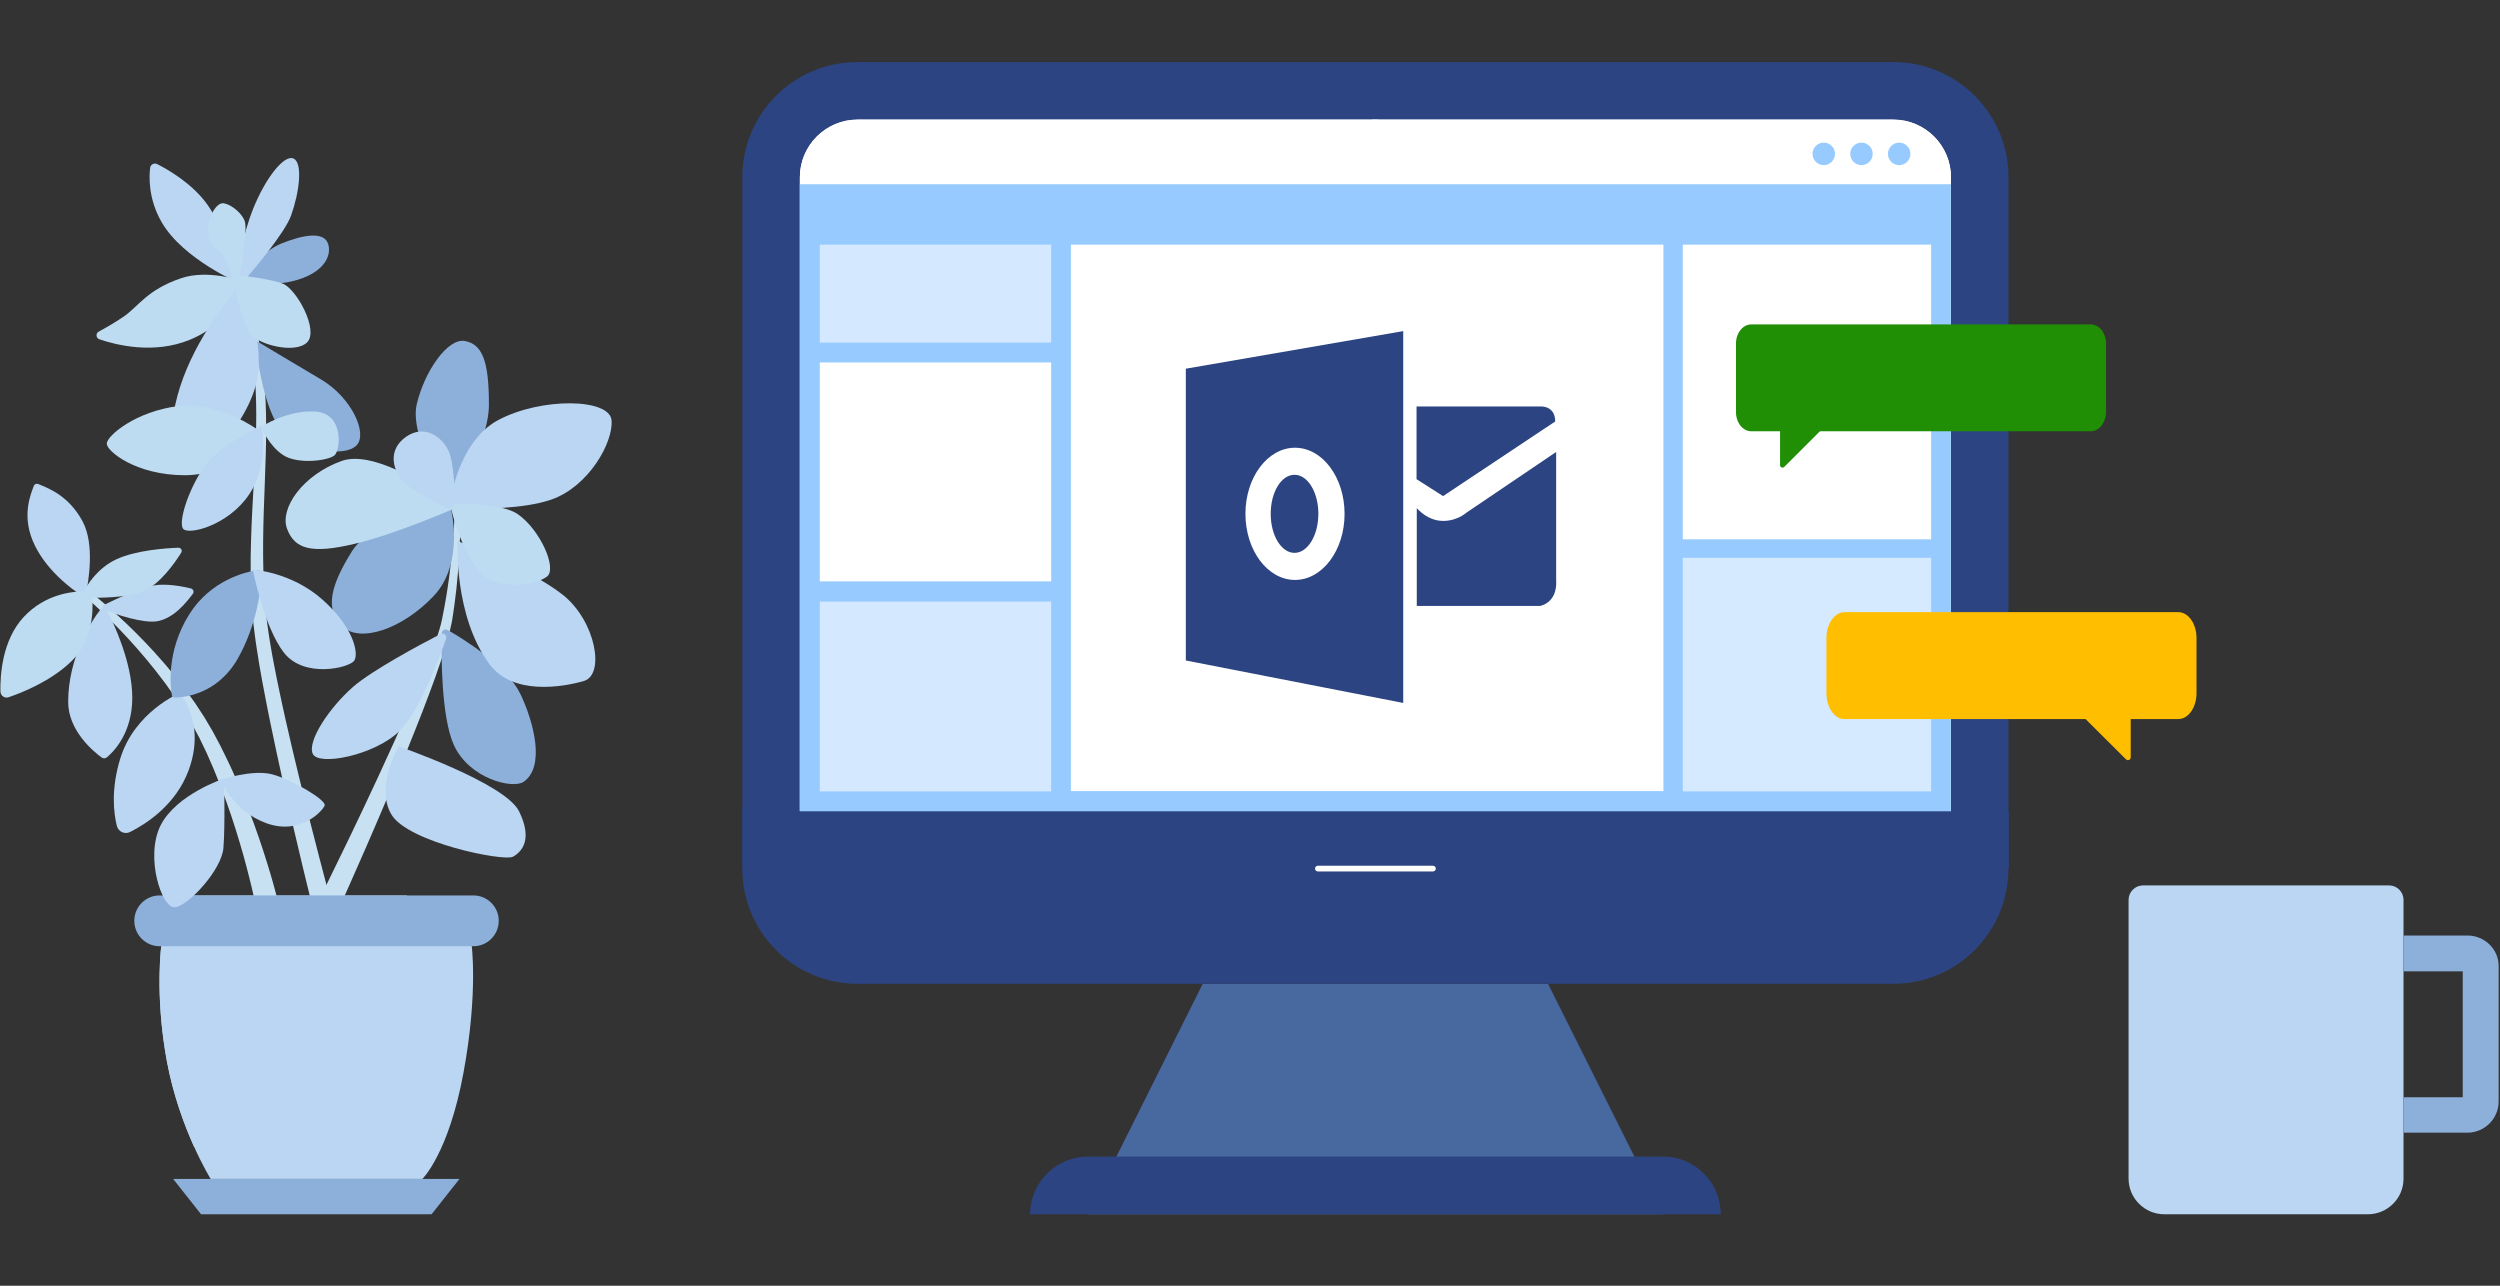 <svg width="350" height="180" viewBox="0 0 350 180" fill="none" xmlns="http://www.w3.org/2000/svg">
<rect x="0" y="0" width="350" height="180" fill="#333333" stroke="none"/>
<path d="M265.068 8.69H120.036C111.133 8.69 103.925 15.91 103.925 24.818V121.605H281.191V24.818C281.191 15.91 273.972 8.69 265.068 8.69Z" fill="#2C4482"/>
<path d="M216.724 137.731H168.38L152.269 169.997H232.846L216.724 137.731Z" fill="#4868A0"/>
<path d="M232.847 161.928H152.27C147.84 161.928 144.214 165.56 144.214 169.997H240.902C240.902 165.56 237.321 161.928 232.847 161.928Z" fill="#2C4482"/>
<path d="M103.925 121.604C103.925 130.512 111.133 137.732 120.036 137.732H265.068C273.972 137.732 281.179 130.512 281.179 121.604H103.925Z" fill="#2C4482"/>
<path d="M281.224 113.535H103.958V121.604H281.224V113.535Z" fill="#2C4482"/>
<path fill-rule="evenodd" clip-rule="evenodd" d="M184.104 121.604C184.104 121.383 184.283 121.204 184.504 121.204H200.615C200.835 121.204 201.015 121.383 201.015 121.604C201.015 121.825 200.835 122.004 200.615 122.004H184.504C184.283 122.004 184.104 121.825 184.104 121.604Z" fill="white"/>
<path d="M273.135 24.817C273.135 20.38 269.509 16.748 265.08 16.748H192.558V113.535H273.135V24.817Z" fill="white"/>
<path d="M111.982 24.817C111.982 20.38 115.608 16.748 120.037 16.748H192.559V113.535H111.982V24.817Z" fill="white"/>
<path d="M265.081 19.978C267.736 19.978 269.912 22.157 269.912 24.817V110.305H192.559H115.206V24.817C115.206 22.157 117.382 19.978 120.037 19.978H192.559H265.081ZM265.081 16.748H192.559H120.037C115.608 16.748 111.982 20.38 111.982 24.817V113.535H192.559H273.136V24.817C273.136 20.38 269.544 16.748 265.081 16.748Z" fill="white"/>
<path fill-rule="evenodd" clip-rule="evenodd" d="M192.158 113.535V16.748H192.958V113.535H192.158Z" fill="white"/>
<path d="M273.136 25.79H111.982V113.58H273.125V25.79H273.136Z" fill="#97CBFF"/>
<path d="M147.16 50.746H114.771V81.391H147.16V50.746Z" fill="white"/>
<path d="M147.16 34.25H114.771V47.963H147.16V34.25Z" fill="#D4E9FF"/>
<path d="M147.16 84.22H114.771V110.797H147.16V84.22Z" fill="#D4E9FF"/>
<path d="M270.357 34.25H235.591V75.502H270.357V34.25Z" fill="white"/>
<path d="M270.357 78.095H235.591V110.797H270.357V78.095Z" fill="#D5E9FF"/>
<path d="M232.879 34.25H149.925V110.752H232.879V34.25Z" fill="white"/>
<path d="M265.885 23.119C266.755 23.119 267.458 22.414 267.458 21.543C267.458 20.671 266.755 19.967 265.885 19.967C265.015 19.967 264.312 20.671 264.312 21.543C264.312 22.414 265.015 23.119 265.885 23.119Z" fill="#97CBFF"/>
<path d="M260.606 23.119C261.476 23.119 262.179 22.414 262.179 21.543C262.179 20.671 261.476 19.967 260.606 19.967C259.736 19.967 259.033 20.671 259.033 21.543C259.033 22.414 259.736 23.119 260.606 23.119Z" fill="#97CBFF"/>
<path d="M255.328 23.119C256.199 23.119 256.902 22.414 256.902 21.543C256.902 20.671 256.199 19.967 255.328 19.967C254.458 19.967 253.755 20.671 253.755 21.543C253.755 22.414 254.458 23.119 255.328 23.119Z" fill="#97CBFF"/>
<path d="M166.015 51.618V92.468L196.452 98.414V46.355L166.015 51.618Z" fill="#2C4482"/>
<path d="M198.349 71.144V84.835H215.565C215.565 84.835 218.075 84.488 217.863 81.191V63.275L205.255 71.803C205.289 71.836 201.719 74.72 198.349 71.144Z" fill="#2C4482"/>
<path d="M198.349 56.905H215.699C215.699 56.905 217.729 56.771 217.729 59.006L202.031 69.456L198.316 67.087V56.905H198.349Z" fill="#2C4482"/>
<path d="M181.301 62.683C177.485 62.683 174.361 66.807 174.361 71.937C174.361 77.022 177.451 81.191 181.301 81.191C185.116 81.191 188.24 77.067 188.24 71.937C188.24 66.851 185.15 62.683 181.301 62.683ZM181.234 77.402C179.382 77.402 177.898 74.965 177.898 71.937C177.898 68.908 179.37 66.471 181.234 66.471C183.086 66.471 184.57 68.908 184.57 71.937C184.57 74.932 183.086 77.402 181.234 77.402Z" fill="white"/>
<path d="M292.708 60.38H245.175C244.002 60.38 243.037 59.18 243.037 57.695V48.09C243.037 46.617 244.002 45.417 245.175 45.417H292.708C293.88 45.417 294.846 46.617 294.846 48.09V57.695C294.806 59.18 293.88 60.38 292.708 60.38Z" fill="#218F06"/>
<path d="M249.207 59.699V65.108C249.207 65.432 249.564 65.589 249.809 65.354L255.332 59.833C255.533 59.632 255.376 59.23 255.086 59.23L249.564 59.352C249.363 59.33 249.207 59.486 249.207 59.699Z" fill="#218F06"/>
<path d="M258.191 100.667H304.973C306.364 100.667 307.51 99.049 307.51 97.063V89.306C307.51 87.321 306.364 85.703 304.973 85.703H258.238C256.847 85.703 255.701 87.321 255.701 89.306V97.063C255.701 99.049 256.847 100.667 258.191 100.667Z" fill="#FFBF00"/>
<path d="M298.3 100.035V106.025C298.3 106.384 297.891 106.557 297.63 106.297L291.493 100.184C291.269 99.961 291.443 99.516 291.765 99.516L297.903 99.652C298.114 99.627 298.3 99.813 298.3 100.035Z" fill="#FFBF00"/>
<path d="M12.883 83.079C12.883 83.079 12.922 83.111 13 83.173C13.078 83.236 13.196 83.33 13.344 83.448C13.493 83.565 13.673 83.714 13.884 83.894C14.095 84.074 14.337 84.278 14.603 84.505C14.869 84.74 15.166 84.998 15.486 85.272C15.799 85.554 16.143 85.867 16.511 86.196C16.87 86.533 17.253 86.893 17.66 87.269C18.058 87.653 18.473 88.06 18.911 88.483C19.341 88.914 19.779 89.368 20.24 89.838C20.693 90.316 21.147 90.809 21.624 91.318C22.093 91.835 22.562 92.375 23.047 92.924C23.516 93.487 23.992 94.059 24.485 94.647C24.954 95.25 25.431 95.861 25.916 96.479C26.377 97.121 26.838 97.763 27.307 98.421C27.745 99.095 28.199 99.768 28.637 100.458C28.848 100.81 29.051 101.162 29.262 101.515L29.575 102.047L29.731 102.314L29.77 102.376L29.817 102.462L29.887 102.596C30.075 102.948 30.27 103.3 30.458 103.661L30.739 104.193L30.88 104.459L31.013 104.734C31.193 105.102 31.373 105.47 31.553 105.83C31.732 106.198 31.92 106.558 32.084 106.926C32.248 107.294 32.42 107.655 32.585 108.015C32.749 108.375 32.921 108.735 33.069 109.096C33.226 109.456 33.374 109.816 33.531 110.169C33.679 110.529 33.836 110.881 33.976 111.234C34.258 111.939 34.547 112.636 34.805 113.325C35.063 114.014 35.321 114.68 35.556 115.337C35.79 115.995 36.025 116.637 36.236 117.256C36.447 117.883 36.65 118.478 36.838 119.057C37.025 119.637 37.205 120.193 37.369 120.726C37.533 121.258 37.69 121.759 37.831 122.237C37.971 122.715 38.096 123.161 38.214 123.568C38.331 123.983 38.433 124.359 38.526 124.704C38.714 125.393 38.855 125.941 38.949 126.309C39.042 126.693 39.089 126.897 39.089 126.897C39.3 127.75 38.777 128.62 37.917 128.831C37.064 129.043 36.197 128.518 35.986 127.656C35.978 127.633 35.978 127.617 35.97 127.594L35.962 127.555C35.962 127.555 35.923 127.367 35.853 127.014C35.774 126.654 35.665 126.121 35.516 125.448C35.438 125.111 35.352 124.735 35.258 124.328C35.157 123.921 35.055 123.482 34.938 123.012C34.821 122.542 34.688 122.049 34.555 121.517C34.422 120.992 34.266 120.444 34.109 119.864C33.953 119.292 33.773 118.697 33.593 118.078C33.413 117.46 33.21 116.833 33.015 116.175C32.811 115.525 32.585 114.86 32.366 114.178C32.139 113.497 31.889 112.808 31.646 112.111C31.529 111.758 31.388 111.406 31.256 111.054C31.123 110.701 30.99 110.341 30.849 109.989C30.716 109.628 30.567 109.276 30.419 108.916C30.27 108.555 30.13 108.195 29.981 107.835C29.84 107.467 29.676 107.122 29.52 106.762C29.363 106.41 29.207 106.049 29.051 105.689L28.933 105.423L28.801 105.149L28.543 104.608C28.371 104.248 28.191 103.888 28.019 103.52L27.956 103.387L27.941 103.355L27.933 103.34C27.933 103.34 27.948 103.363 27.933 103.34L27.902 103.277L27.761 103.018L27.479 102.502C27.292 102.157 27.112 101.812 26.924 101.468C26.533 100.786 26.119 100.121 25.728 99.455C25.298 98.805 24.876 98.155 24.462 97.521C24.016 96.894 23.578 96.283 23.148 95.68C22.695 95.085 22.249 94.506 21.819 93.942C21.366 93.386 20.928 92.838 20.498 92.313C20.052 91.796 19.622 91.287 19.2 90.801C18.77 90.324 18.356 89.862 17.957 89.415C17.55 88.977 17.152 88.561 16.784 88.17C16.401 87.778 16.041 87.41 15.705 87.066C15.361 86.721 15.033 86.408 14.736 86.11C14.431 85.82 14.149 85.554 13.899 85.311C13.641 85.076 13.415 84.865 13.219 84.677C13.016 84.497 12.844 84.34 12.711 84.215C12.57 84.09 12.469 84.004 12.398 83.941C12.328 83.878 12.289 83.847 12.289 83.847C12.085 83.675 12.062 83.361 12.234 83.158C12.383 82.946 12.68 82.915 12.883 83.079Z" fill="#C7E1F2"/>
<path d="M44.406 129.591C44.406 129.591 44.062 128.197 43.453 125.753C42.85 123.31 42.006 119.817 41.029 115.619C40.786 114.57 40.536 113.473 40.27 112.338C40.013 111.202 39.755 110.027 39.481 108.821C38.949 106.409 38.394 103.856 37.855 101.217C37.589 99.894 37.307 98.554 37.057 97.184C36.932 96.502 36.791 95.813 36.666 95.124C36.549 94.427 36.424 93.73 36.299 93.033C36.174 92.336 36.064 91.623 35.963 90.919C35.861 90.206 35.736 89.501 35.658 88.781C35.611 88.42 35.572 88.06 35.525 87.7L35.462 87.159L35.447 87.026L35.439 86.94L35.431 86.87L35.408 86.603L35.322 85.531C35.298 85.17 35.259 84.818 35.243 84.45C35.212 83.721 35.165 82.985 35.142 82.265C35.126 81.544 35.103 80.816 35.095 80.095C35.095 79.375 35.087 78.654 35.095 77.934C35.111 77.221 35.118 76.501 35.142 75.796C35.22 72.953 35.384 70.173 35.533 67.487C35.681 64.8 35.822 62.208 35.861 59.765C35.908 57.313 35.853 55.003 35.689 52.881C35.642 52.348 35.611 51.816 35.548 51.315C35.525 51.064 35.494 50.813 35.47 50.571C35.447 50.328 35.416 50.077 35.384 49.842C35.314 49.364 35.259 48.895 35.189 48.44C35.111 47.986 35.04 47.548 34.962 47.125C34.649 45.425 34.274 43.969 33.914 42.786C33.555 41.603 33.195 40.703 32.929 40.108C32.663 39.513 32.492 39.223 32.499 39.238C32.359 39.011 32.429 38.706 32.656 38.565C32.882 38.424 33.187 38.494 33.328 38.721C33.328 38.721 33.344 38.745 33.367 38.792C33.391 38.831 33.422 38.894 33.469 38.98C33.555 39.144 33.68 39.379 33.828 39.693C34.126 40.319 34.508 41.251 34.915 42.465C35.314 43.679 35.728 45.175 36.08 46.905C36.166 47.344 36.244 47.79 36.338 48.252C36.424 48.715 36.486 49.192 36.572 49.686C36.612 49.928 36.643 50.179 36.674 50.43C36.705 50.68 36.737 50.939 36.776 51.197C36.846 51.722 36.893 52.239 36.948 52.779C37.159 54.948 37.261 57.306 37.261 59.788C37.268 62.271 37.175 64.887 37.073 67.573C36.971 70.267 36.862 73.039 36.838 75.843C36.831 76.548 36.838 77.253 36.838 77.957C36.846 78.662 36.862 79.367 36.877 80.08C36.901 80.785 36.932 81.497 36.963 82.202C37.002 82.907 37.057 83.612 37.104 84.309C37.12 84.653 37.167 85.021 37.206 85.374L37.315 86.447L37.339 86.713L37.346 86.784C37.346 86.807 37.346 86.784 37.346 86.799L37.354 86.831L37.37 86.964L37.44 87.488C37.487 87.841 37.534 88.185 37.589 88.538C37.675 89.235 37.816 89.932 37.925 90.629C38.042 91.326 38.16 92.015 38.3 92.704C38.433 93.393 38.566 94.082 38.699 94.764C38.832 95.445 38.98 96.126 39.121 96.8C39.395 98.147 39.7 99.478 39.989 100.794C40.575 103.41 41.177 105.939 41.756 108.328C42.053 109.526 42.334 110.685 42.608 111.813C42.89 112.941 43.163 114.022 43.421 115.063C44.477 119.23 45.391 122.699 46.032 125.119C46.681 127.539 47.057 128.925 47.057 128.925V128.933C47.252 129.661 46.822 130.413 46.095 130.609C45.368 130.805 44.617 130.374 44.422 129.645C44.414 129.614 44.406 129.598 44.406 129.591Z" fill="#C7E1F2"/>
<path d="M64.436 71.253C64.436 71.253 64.436 71.48 64.444 71.911C64.444 72.342 64.451 72.968 64.436 73.767C64.42 74.566 64.397 75.537 64.342 76.649C64.287 77.761 64.209 79.014 64.092 80.377C64.037 81.058 63.959 81.771 63.889 82.507C63.803 83.243 63.717 84.003 63.607 84.778C63.552 85.17 63.498 85.561 63.435 85.961C63.404 86.157 63.373 86.36 63.341 86.564C63.326 86.666 63.31 86.767 63.294 86.869L63.279 86.948L63.263 87.034L63.232 87.183C63.075 88.028 62.856 88.858 62.622 89.689C62.145 91.349 61.574 93.033 60.972 94.724C60.37 96.416 59.721 98.123 59.065 99.823C57.743 103.221 56.36 106.589 55.046 109.737C53.725 112.886 52.466 115.807 51.38 118.313C50.293 120.811 49.37 122.894 48.721 124.351C48.065 125.808 47.697 126.638 47.697 126.638C47.353 127.397 46.462 127.734 45.704 127.397C44.945 127.053 44.609 126.16 44.945 125.4C44.953 125.385 44.961 125.369 44.969 125.353L44.977 125.338C44.977 125.338 45.375 124.523 46.079 123.106C46.782 121.68 47.775 119.644 48.956 117.193C50.136 114.742 51.497 111.875 52.928 108.79C54.358 105.704 55.859 102.407 57.29 99.086C58.009 97.426 58.713 95.758 59.37 94.106C60.026 92.453 60.652 90.824 61.176 89.234C61.434 88.436 61.676 87.66 61.84 86.893L61.871 86.744L61.903 86.603C61.918 86.501 61.942 86.407 61.958 86.305C61.996 86.11 62.036 85.914 62.075 85.718C62.153 85.326 62.223 84.943 62.294 84.559C62.434 83.799 62.552 83.055 62.661 82.335C62.763 81.614 62.872 80.917 62.95 80.244C63.122 78.905 63.247 77.667 63.349 76.571C63.451 75.474 63.513 74.519 63.56 73.728C63.607 72.937 63.63 72.318 63.646 71.895C63.654 71.472 63.662 71.253 63.662 71.253V71.245C63.67 71.026 63.849 70.854 64.068 70.862C64.264 70.862 64.436 71.042 64.436 71.253Z" fill="#C7E1F2"/>
<path d="M33.898 38.91C33.898 38.91 36.455 35.26 39.441 34.07C42.428 32.879 45.399 32.323 45.954 34.195C46.501 36.075 45 38.424 40.896 39.38C36.791 40.327 33.898 38.91 33.898 38.91Z" fill="#8DB0DA"/>
<path d="M25.143 97.035C25.143 97.035 18.849 99.635 16.832 106.214C15.511 110.513 15.918 113.834 16.355 115.619C16.559 116.434 17.458 116.857 18.208 116.481C20.398 115.384 24.604 112.73 26.402 107.85C28.896 101.123 25.143 97.035 25.143 97.035Z" fill="#BBD6F2"/>
<path d="M62.756 70.149C62.756 70.149 57.283 61.182 58.339 56.624C59.394 52.066 62.647 47.281 65.094 47.743C67.549 48.205 68.448 50.586 68.448 56.624C68.448 62.662 62.756 70.149 62.756 70.149Z" fill="#8DB0DA"/>
<path d="M35.736 47.626C35.736 47.626 40.622 50.571 44.922 53.108C49.23 55.645 51.505 60.689 49.926 62.341C48.346 63.994 42.928 63.234 39.801 60.572C36.674 57.917 35.736 47.626 35.736 47.626Z" fill="#8DB0DA"/>
<path d="M11.422 83.385C11.664 83.542 11.985 83.432 12.04 83.15C12.383 81.412 13.29 76.227 11.57 73.008C9.577 69.281 6.582 68.286 5.347 67.761C5.105 67.659 4.823 67.777 4.73 68.028C4.307 69.194 3.072 72.006 4.565 75.671C6.199 79.642 9.952 82.406 11.422 83.385Z" fill="#BBD6F2"/>
<path d="M14.939 85.366C14.767 85.037 14.321 84.998 14.095 85.288C12.781 86.948 9.544 92.038 9.544 98.272C9.544 102.259 13.031 105.172 14.212 106.041C14.439 106.214 14.759 106.206 14.978 106.018C15.963 105.188 18.52 102.58 18.52 97.685C18.52 92.728 15.893 87.214 14.939 85.366Z" fill="#BBD6F2"/>
<path d="M14.595 85.303C14.329 85.178 14.329 84.794 14.595 84.669C16.034 83.964 19.568 82.296 21.53 81.959C23.336 81.654 25.603 82.108 26.729 82.382C27.065 82.468 27.206 82.868 26.995 83.142C26.065 84.356 24.368 86.54 22.023 86.971C20.162 87.308 16.151 86.055 14.595 85.303Z" fill="#BBD6F2"/>
<path d="M36.667 80.377C36.69 80.033 36.385 79.751 36.041 79.806C34.298 80.08 29.466 81.254 26.48 86.032C23.212 91.255 23.876 96.307 24.079 97.419C24.103 97.552 24.22 97.654 24.353 97.654C25.463 97.662 30.334 97.395 33.297 92.187C36.026 87.394 36.565 82.171 36.667 80.377Z" fill="#8DB0DA"/>
<path d="M33.625 39.7C33.625 39.7 31.835 32.605 29.067 28.689C26.948 25.697 23.509 23.732 22 22.972C21.585 22.761 21.077 23.027 21.022 23.489C20.889 24.57 20.686 27.734 22.633 31.109C25.643 36.333 33.625 39.7 33.625 39.7Z" fill="#BBD6F2"/>
<path d="M33.624 39.261C33.624 39.261 29.059 37.703 25.384 38.94C20.623 40.546 19.387 42.88 17.386 44.274C16.206 45.096 14.79 45.903 13.821 46.427C13.368 46.67 13.43 47.336 13.915 47.5C16.245 48.299 21.514 49.638 26.549 47.579C33.257 44.83 33.624 39.261 33.624 39.261Z" fill="#BDDCF2"/>
<path d="M32.843 39.575C32.772 40.022 33.327 40.28 33.624 39.943C35.61 37.664 39.887 32.589 40.755 30.162C41.896 26.982 42.42 22.863 41.122 22.213C39.824 21.563 37.213 24.82 35.422 29.269C34.125 32.464 33.241 37.179 32.843 39.575Z" fill="#BBD6F2"/>
<path d="M33.266 40.358C33.266 40.358 28.27 45.88 25.659 52.865C23.055 59.851 23.978 65.333 25.831 65.921C27.676 66.516 35.564 58.778 36.158 52.027C36.752 45.277 33.266 40.358 33.266 40.358Z" fill="#BBD6F2"/>
<path d="M36.846 60.705C36.846 60.705 31.068 56.116 25.017 56.844C18.966 57.572 14.947 61.042 14.947 62.107C14.947 63.172 19.028 66.532 25.901 66.532C32.773 66.532 36.846 60.705 36.846 60.705Z" fill="#BDDCF2"/>
<path d="M36.557 59.757C36.557 59.757 40.184 57.361 44.172 57.619C48.159 57.877 47.674 62.944 46.861 63.72C46.048 64.495 41.709 65.067 39.653 63.72C37.589 62.373 36.557 59.757 36.557 59.757Z" fill="#BDDCF2"/>
<path d="M33.5 38.69C33.406 39.199 32.617 39.239 32.468 38.737C32.014 37.273 31.319 35.526 30.42 34.947C27.863 33.294 29.607 28.666 31.076 28.462C31.772 28.361 33.516 29.332 34.219 30.835C34.681 31.846 34 36.02 33.5 38.69Z" fill="#BDDCF2"/>
<path d="M55.813 104.49C55.813 104.49 52.483 110.121 54.797 114.029C57.111 117.945 70.551 120.639 71.809 119.942C73.068 119.245 74.616 117.522 72.662 113.575C70.715 109.628 55.813 104.49 55.813 104.49Z" fill="#BBD6F2"/>
<path d="M62.693 88.209C62.31 87.99 61.84 88.256 61.833 88.695C61.77 91.6 61.755 100.411 63.553 104.326C65.718 109.049 71.793 110.49 73.302 109.456C76.367 107.349 74.74 101.1 72.848 97.145C70.964 93.229 64.921 89.486 62.693 88.209Z" fill="#8DB0DA"/>
<path d="M62.45 89.438C62.614 88.968 62.122 88.537 61.676 88.765C58.893 90.206 52.068 93.847 49.425 96.165C46.071 99.11 43.007 103.754 43.781 105.524C44.555 107.294 52.365 105.775 55.883 102.391C58.658 99.729 61.41 92.422 62.45 89.438Z" fill="#BBD6F2"/>
<path d="M64.061 75.741C64.061 75.741 63.49 86.236 68.541 93.002C71.801 97.372 78.72 96.213 81.73 95.344C84.74 94.474 83.411 86.964 78.822 83.299C74.24 79.633 64.061 75.741 64.061 75.741Z" fill="#BBD6F2"/>
<path d="M63.123 71.191C63.123 71.191 52.326 72.288 49.27 77.183C46.213 82.077 45.47 85.335 47.933 87.7C50.395 90.065 56.306 88.084 60.7 83.456C65.093 78.819 63.123 71.191 63.123 71.191Z" fill="#8DB0DA"/>
<path d="M64.436 71.183C63.592 71.151 62.982 70.376 63.146 69.554C63.694 66.805 65.335 61.151 69.784 58.793C75.773 55.614 85.342 55.747 85.616 58.832C85.889 61.926 82.41 68.121 77.196 69.938C73.302 71.284 67.251 71.269 64.436 71.183Z" fill="#BBD6F2"/>
<path d="M64.045 70.987C64.045 70.987 53.279 62.576 47.822 64.534C42.365 66.492 39.129 71.191 40.184 74.018C41.239 76.845 43.522 77.589 49.628 76.14C55.727 74.699 64.045 70.987 64.045 70.987Z" fill="#BDDCF2"/>
<path d="M63.685 70.564C63.334 70.572 63.076 70.901 63.162 71.238C63.623 73.133 65.179 78.631 68.173 80.949C69.69 82.124 74.428 82.265 76.562 80.73C78.063 79.657 75.624 74.12 72.45 71.958C70.425 70.58 65.492 70.533 63.685 70.564Z" fill="#BDDCF2"/>
<path d="M62.349 71.042C62.975 71.347 63.694 70.885 63.686 70.196C63.655 68.183 63.491 64.667 62.819 63.179C61.841 61.041 59.34 59.389 56.838 61.158C54.336 62.936 54.961 65.505 56.181 67.15C57.041 68.324 60.426 70.102 62.349 71.042Z" fill="#BBD6F2"/>
<path d="M36.563 59.64C36.563 59.64 30.637 62.271 28.464 65.513C26.291 68.755 24.961 73.071 25.626 74.018C26.291 74.966 31.935 73.627 34.891 69.202C37.853 64.785 36.563 59.64 36.563 59.64Z" fill="#BBD6F2"/>
<path d="M32.89 38.455C32.648 38.424 32.452 38.643 32.507 38.878C32.859 40.413 34 45.159 34.883 46.553C35.939 48.221 41.279 49.615 42.983 47.939C44.695 46.271 41.521 40.444 39.567 39.7C37.98 39.097 34.235 38.612 32.89 38.455Z" fill="#BDDCF2"/>
<path d="M12.915 83.706C12.876 83.205 12.461 82.813 11.953 82.798C10.257 82.766 6.387 83.103 3.337 86.361C0.281 89.619 0.015 94.6 0.062 96.816C0.077 97.396 0.648 97.803 1.195 97.615C3.111 96.965 7.192 95.336 10.053 92.525C13.008 89.611 13.055 85.468 12.915 83.706Z" fill="#BDDCF2"/>
<path d="M12.056 83.659C11.704 83.643 11.485 83.275 11.641 82.962C12.227 81.826 13.674 79.524 16.277 78.31C19.014 77.034 23.204 76.744 24.971 76.681C25.338 76.665 25.565 77.073 25.37 77.378C24.479 78.803 22.305 81.928 19.905 82.837C17.528 83.737 13.65 83.714 12.056 83.659Z" fill="#BDDCF2"/>
<path d="M30.913 109.166C30.913 109.166 35.361 107.663 38.136 108.415C40.92 109.166 45.728 112.025 45.454 112.769C45.181 113.513 42.046 116.982 37.277 115.244C32.523 113.513 30.913 109.166 30.913 109.166Z" fill="#BBD6F2"/>
<path d="M35.4 79.759C35.4 79.759 36.932 87.763 39.762 91.389C42.6 95.015 48.91 93.503 49.59 92.493C50.27 91.483 49.488 87.778 45.094 83.902C40.708 80.033 35.4 79.759 35.4 79.759Z" fill="#BBD6F2"/>
<path d="M59.127 165.052H29.497C29.497 165.052 25.118 158.019 23.359 148.543C21.608 139.067 22.624 132.034 22.624 132.034H65.999C65.999 132.034 66.992 138.816 64.889 150.18C62.794 161.535 59.127 165.052 59.127 165.052Z" fill="#BBD6F2"/>
<path d="M28.151 170.001L24.242 165.052H64.326L60.417 170.001" fill="#8DB0DA"/>
<path d="M21.116 127.797V130.045C21.116 131.384 22.203 132.472 23.54 132.472H22.57C22.383 134.14 21.867 140.453 23.36 148.543C24.259 153.414 25.854 157.635 27.191 160.588C43.898 159.718 57.173 145.872 57.173 128.925C57.173 127.726 57.103 126.536 56.978 125.369H23.548C22.203 125.369 21.116 126.458 21.116 127.797Z" fill="#BBD6F2"/>
<path d="M66.273 132.472H22.351C20.389 132.472 18.802 130.883 18.802 128.917C18.802 126.951 20.389 125.361 22.351 125.361H66.273C68.236 125.361 69.823 126.951 69.823 128.917C69.823 130.883 68.228 132.472 66.273 132.472Z" fill="#8DB0DA"/>
<path d="M31.365 108.994C31.365 108.994 24.688 111.187 22.484 115.557C20.279 119.927 22.632 127.218 24.493 127.022C26.354 126.827 31.021 121.822 31.279 118.713C31.537 115.604 31.365 108.994 31.365 108.994Z" fill="#BBD6F2"/>
<g clip-path="url(#clip0_3862_10881)">
<path d="M331.499 169.998H303.004C300.249 169.998 298 167.754 298 165.005V125.977C298 124.872 298.918 123.956 300.025 123.956H334.467C335.585 123.956 336.492 124.872 336.492 125.977V165.005C336.504 167.754 334.255 169.998 331.499 169.998Z" fill="#BBD6F2"/>
<path d="M345.429 130.97H336.504V135.986H344.782V153.62H336.504V158.578H345.429C347.808 158.578 349.809 156.64 349.809 154.208V135.223C349.809 132.908 347.867 130.97 345.429 130.97Z" fill="#8DB0DA"/>
</g>
<defs>
<clipPath id="clip0_3862_10881">
<rect width="51.809" height="46.042" fill="white" transform="translate(298 123.956)"/>
</clipPath>
</defs>
</svg>
